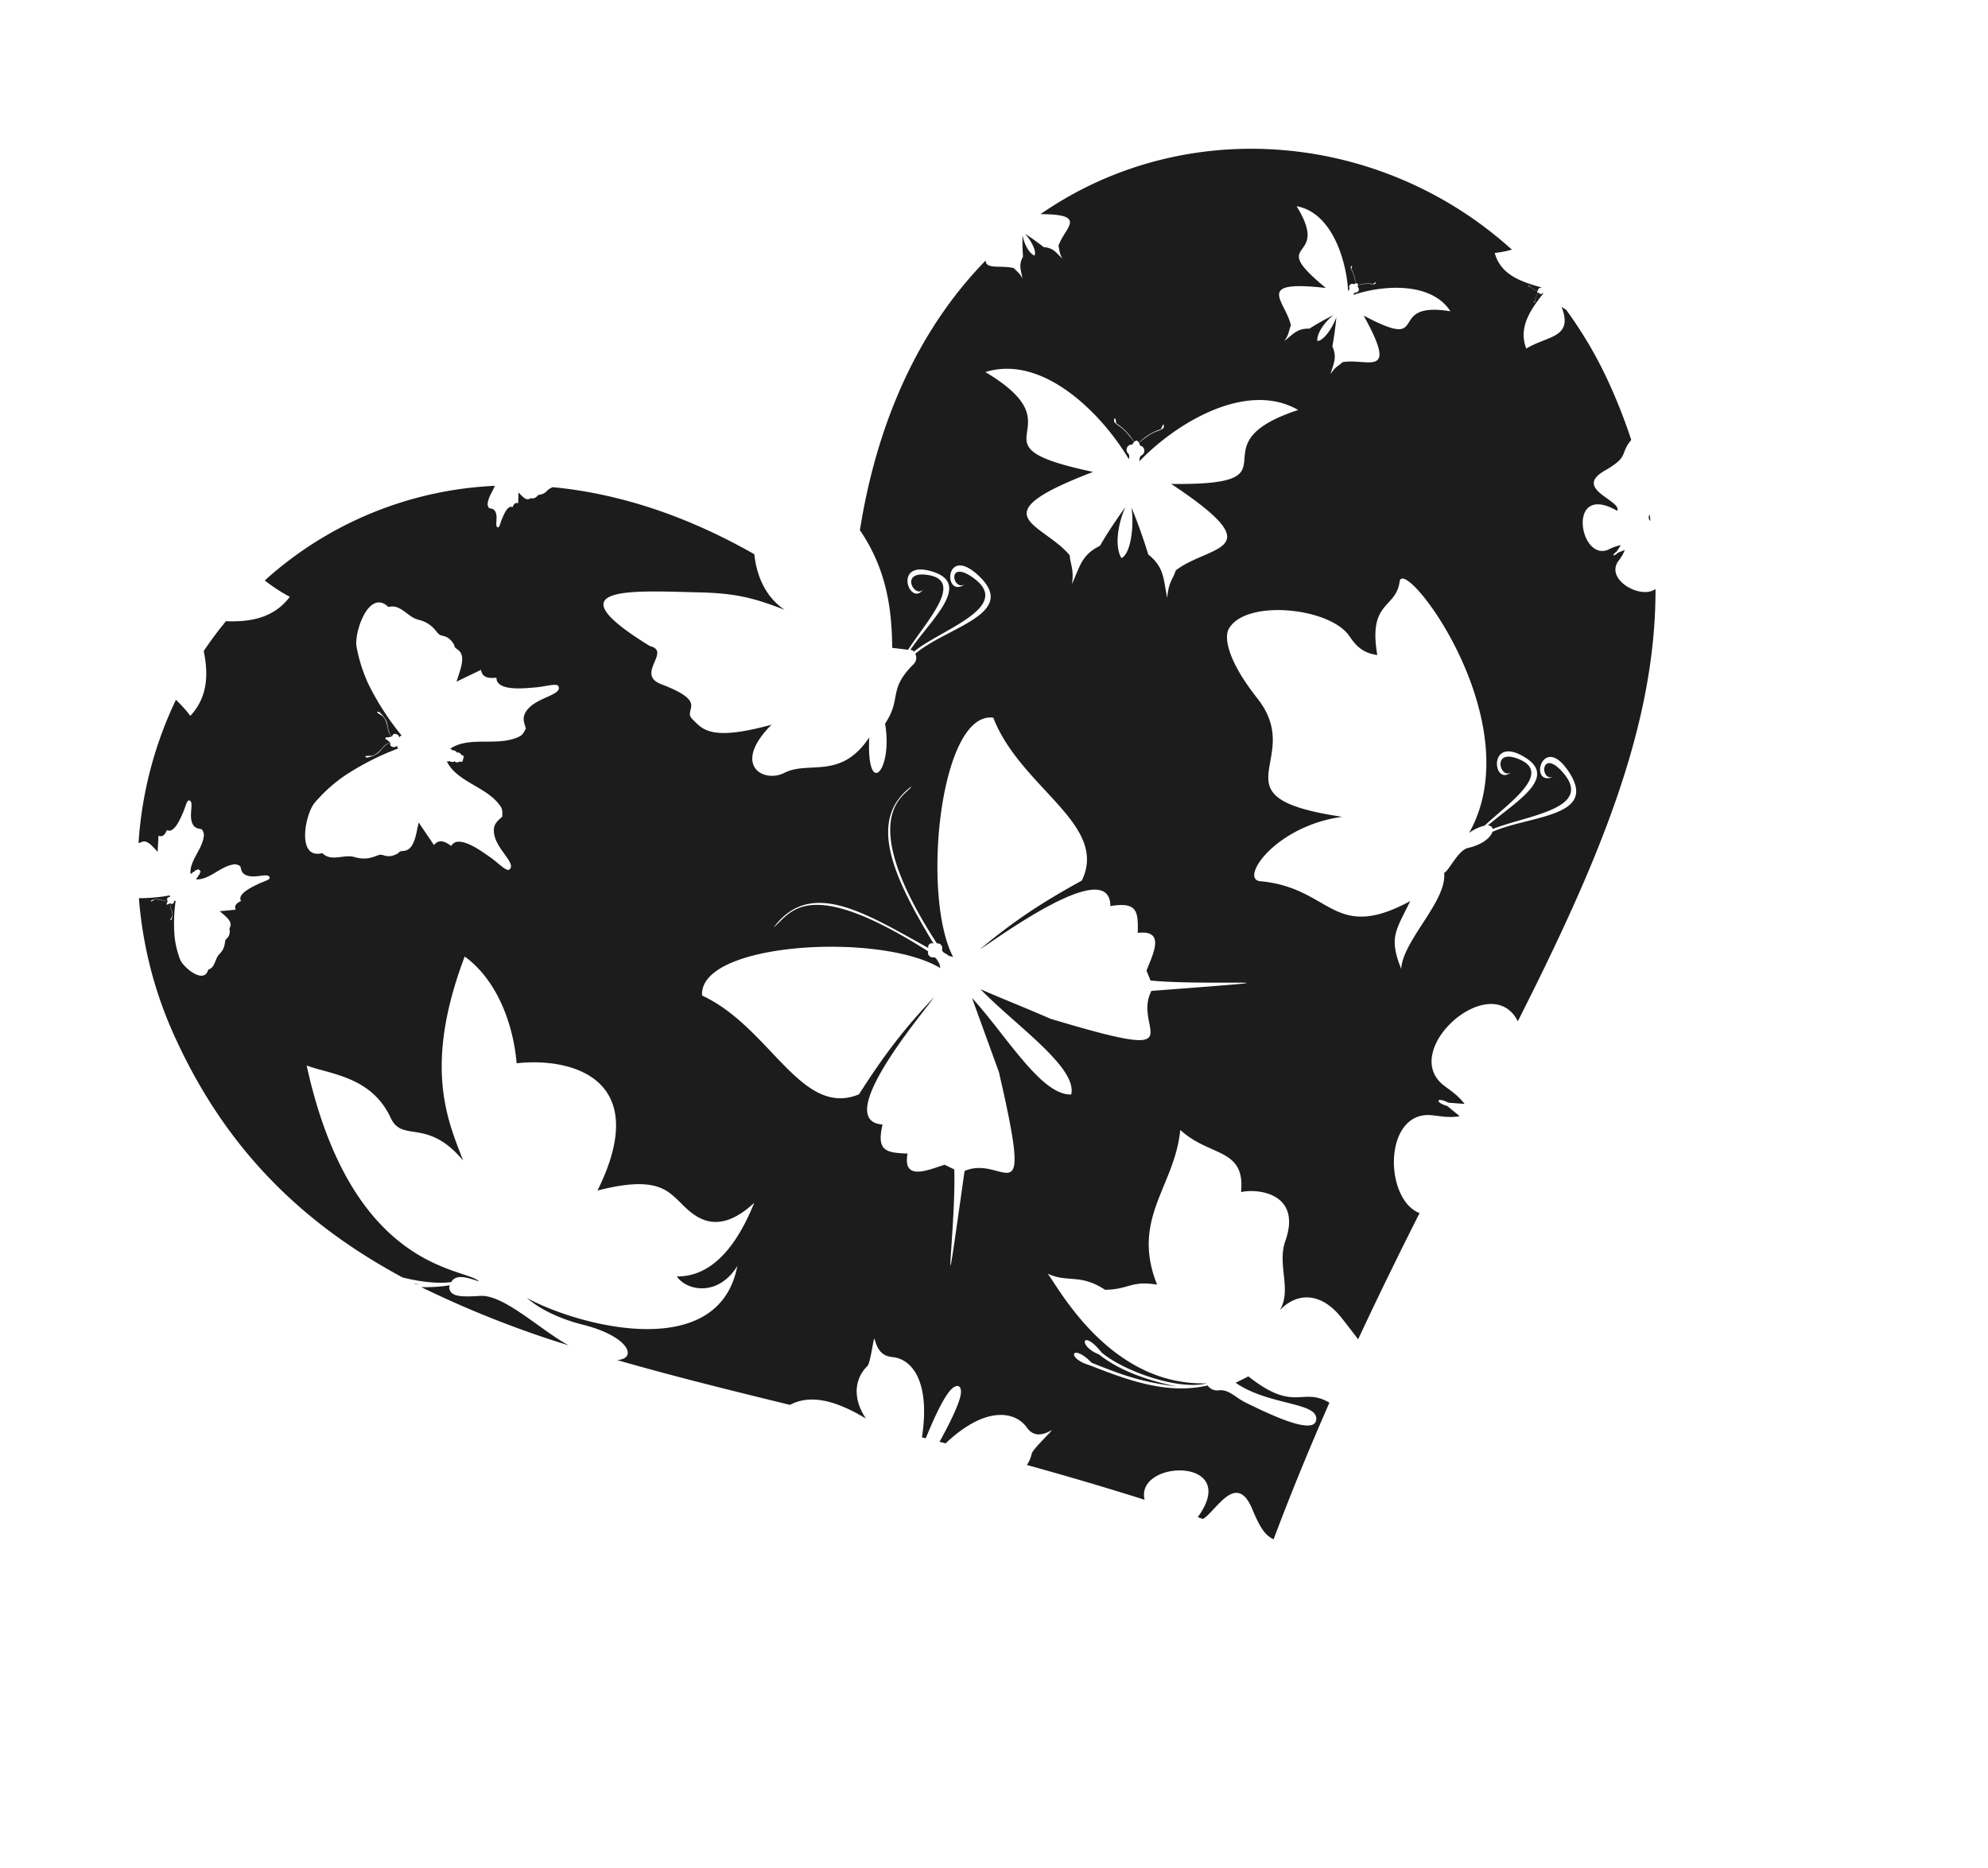 <svg xmlns="http://www.w3.org/2000/svg" xmlns:xlink="http://www.w3.org/1999/xlink" width="594.766" height="558.752" viewBox="0 0 594.766 558.752"><defs><clipPath id="clip-path"><rect id="Rectangle_7489" data-name="Rectangle 7489" width="471.75" height="399" transform="translate(107.568 321.228) rotate(-24.51)" fill="#1c1c1c"></rect></clipPath></defs><g id="Group_22560" data-name="Group 22560" transform="translate(-107.568 -125.523)"><g id="Group_22559" data-name="Group 22559" clip-path="url(#clip-path)"><path id="Path_35215" data-name="Path 35215" d="M364.831,284.133c5.6-35.29,19.367-62,37.621-80.67.058,2.8,4.726,1.277,8.48,2.3.844,1.032,1.625,1.268,2.538,3.091-.487-2.69-1.221-4.071.169-6.567-.192-2.245-.19-4.175-.169-6.433.638,3.252,2.253,5.6,3.6,6.136.719-1.318-1.16-4.74-2.845-6.538,1.9,1.216,3.836,2.62,5.614,4.014,2.85.2,3.606,1.567,5.6,3.447-1.134-1.959-.8-2.542-1.206-3.813,1.75-5.425,9.148-9.5-5.375-9.508,43.277-29.983,101.906-24.764,141.032,10.609a29.386,29.386,0,0,1-5.133.995c1.786,6.6,8.019,8.65,13.906,10.294l-.164.231a.544.544,0,0,0-.728.646l-.223.245a11.69,11.69,0,0,1-1.068-.535c-1.1-.629-1.236-1.341-1.751-.917a.21.21,0,0,1,.025.047,1.877,1.877,0,0,0,.518-.013,5.838,5.838,0,0,0,2.267,1.429.273.273,0,0,0,.167.475,5.857,5.857,0,0,0-.9,2.524,1.909,1.909,0,0,0-.411.313c0,.02.006.036.007.056.669.012.333-.633.809-1.809a10.939,10.939,0,0,1,.509-1.08l.325.054a.542.542,0,0,0,.982.034l.288.088c-3.774,4.811-7.588,10.152-5.117,16.534,6.341-3.924,14.292-3.106,10.5-12.615a5.072,5.072,0,0,0,1.379.943A124.905,124.905,0,0,1,589,240.233a163.027,163.027,0,0,1,6.6,16.9c-3.612,4.329-.341,4.825-8.025,9.252-9.462,5.451,5.357,8.881,3.821,11.963-15.194-8.8-11.4,15.274-2.689,11.628a13.473,13.473,0,0,1,3.774-1.365l-1.237,1.917c-1.588,1.07-1.01,1.734.332.376l2.115-.863a13.365,13.365,0,0,1-2.047,3.454c-3.72,5.63,6.963,11.437,11.217,8.225.106,41.67-17.6,82.586-41.193,129.335-7.925-15.745-35.484,8.482-22.277,19.091,2.582,1.972,4.35,3.042,6.342,5.628l-4.811-.359c-3.582-1.872-4.235-.127-.359.99l3.725,3.058c-3.225.494-5.242.043-8.472-.315-14.4-1.245-14.227,25.168-3.546,29.292-6.109,12.11-12.284,24.669-18.381,37.761-1.625-2.164-3.289-4.293-4.853-6.3-5.853-7.508-13.034-8.153-18.58-2.423,3.688-6.065-.868-13.553,1.65-20.679,5.07-14.342-8.337-15.786-13.243-14.645,1.3-13.325-9.266-10.4-18.188-18.6-1.616,16.928-14.838,26.528-6.927,46.3-7.841-1.317-8.352,1.436-15.578,1.529-7.5-4.934-11.2-2.015-17.168-4.827,3.173,3.962,18.573,33.668,47.621,32.808-8.465,2.238-25.155-3.764-31.507-9.248-5.787-7.254-7.225-1.94-.747.613,6.6,5.2,15.017,7.811,23.211,9.605-11.027-1.489-16.051-3.384-25.419-7.119-5.778-6.021-7.938-1.452-.6.734,11.085,4.35,23.131,8.9,35.292,6.053a3.454,3.454,0,0,0,3.387,1.451c2.962-.336,4.956,2.176,7.935,3.643,8.107,4,20.883,9.979,21.194,5.015.32-5.182-14.173-4.063-24.122-10.9l3.817-1.919c13.92,11.052,16,3,24.239,7.867-5.753,13.078-11.367,26.686-16.709,40.891-1.955-1.054-3.52-2.151-6.316-8.925-4.777-11.582-10.7.262-14.79,2.824l-1.571-.536c13.144-18.132-18.769-17.276-15.914-5.211-11.974-3.793-23.721-7.228-35.216-10.406a10.04,10.04,0,0,0,1.466-3.42c.318-1.414,7.007-7.616,5.792-6.912-4.564,2.649-6.52.165-7.271-.887-3.458-4.837-12.285-6.618-24.3,4.749-.608-.156-1.211-.306-1.819-.462,2.444-4.388,5.191-9.805,6.125-13.167,1.052-3.788-.948-4.843-3.38-1.653-2.266,2.973-4.93,8.993-6.86,13.768l-1.146-.287c2.421-15.858-2.419-22.684-7.881-23.868-1.624-.352-4.849.128-6.251-5.454-.343-1.361-1.167,7.032-2.215,8.033-3.43,3.283-4.813,9.141-.416,15.663-10.535-6.332-17.437-6.86-22.735-4.086-18.193-4.437-35.459-8.725-51.686-13.4,6.259-.459,3.442-7.119-10.1-10.54-6.469-1.636-12.507-4.264-16.912-8.041,14.883,8.161,57.347,19.83,62.968-9.585-5.651,9.206-15.086,7.562-18.112,3.145,9.159.09,17.043-6.863,23.166-22.038-12.191,11.381-19.019,2.893-22.668-.616-3.627-3.486-7.563-7.358-24.23-3.041,16.691-33.729-8.05-39.9-24.191-38.074-1.042-12.142-6.042-25.06-15.54-31.941-12.584,33.241-4.886,49.375-.481,61.034-10.7-12.887-18.172-5.245-21.631-12.715-5.763-12.451-18.082-13.059-25.164-15.706,13.618,62.2,47.776,60.3,51.582,64.612-4.218-1.494-6.992-2.106-8.332.173-4.11.538-9.276-.071-14.545-1.38-29.347-15.8-52.492-37.652-68.076-71.832a122.4,122.4,0,0,1-10.817-41.644,51.914,51.914,0,0,0,9.31-.838c-.111.222-.012.389.128.565-.554-.353-1.434.519-.837.941l-.019.127c-2.049.229-2.03-1.053-4.694-.21a.429.429,0,0,0-.315.342c.018.019.041.037.059.056.827-.164.873-1.126,3.45-.25a2.626,2.626,0,0,0,1.5.069,2.363,2.363,0,0,1-.359.972l.21.2a2.291,2.291,0,0,1,.956-.4,2.624,2.624,0,0,0,.133,1.492c.985,2.539.03,2.623-.1,3.456.021.019.04.038.058.057a.432.432,0,0,0,.332-.329c.722-2.7-.557-2.623-.414-4.679l.127-.023c.448.577,1.278-.339.9-.879.183.132.355.225.569.107a47.667,47.667,0,0,0-.319,10.742,27.635,27.635,0,0,0,1.646,6.822c1.014,2.47,7.238,7.6,8.415,3.029a2.479,2.479,0,0,0,1.336-.909c.858-1.151,1-2.717,2.01-3.73,1.88-1.876,1.5-3.579,1.841-4.219.289-.544,1.123-.774,1.248-2.33.1-1.188-.354-.432.142-1.624.716-1.735-1.632-3.3-3.136-4.666,1.593-.123,3.184-.311,4.776-.437-.571-1.375.483-2.065,1.606-2.6-.046-.094-.093-.188-.136-.281-.772-2.04,3.778-4.073,5.157-4.761,1.593-.8,3.658-1.266,3.548-1.938-.274-1.712-4.431.454-7.108-.787-1.242-.577-1.352-1.361-1.662-2.593a2.614,2.614,0,0,0-2.537-.482c-3.777.787-6.842,4.548-10.721,4.368a.7.7,0,0,0,.2-.489c.3-.009.49-.526.485-.758.258.015.55-.477.405-.687a.9.9,0,0,0,.287-.441,3.766,3.766,0,0,0-.351-.359,3.365,3.365,0,0,0-.376-.335.913.913,0,0,0-.426.306c-.216-.138-.7.178-.67.435-.233,0-.744.213-.735.516a.7.7,0,0,0-.483.22c-.347-3.869,3.282-7.09,3.9-10.9a2.59,2.59,0,0,0-.59-2.51c-1.246-.259-2.031-.337-2.66-1.549-1.36-2.621.627-6.867-1.1-7.069-.674-.079-1.054,2.005-1.782,3.63-.629,1.4-2.466,6.038-4.537,5.354-.095-.04-.192-.084-.286-.124-.486,1.146-1.132,2.228-2.531,1.715-.06,1.6-.177,3.192-.233,4.79-1.431-1.44-3.094-3.723-4.8-2.929-.771.359-.715.27-.925.213A116.822,116.822,0,0,1,160.2,334.886a39.114,39.114,0,0,1,4.306,4.791c5.316-5.7,5.4-12.552,4.015-19.388q2.706-4.038,5.747-7.827l.07.016c.019-.019.042-.039.062-.056l-.045-.074c.267-.327.532-.654.8-.982,7.23.275,14.267-.866,19.118-7.3a49.75,49.75,0,0,1-7.489-4.892,110.005,110.005,0,0,1,68.831-28.307c-.648,1.655-1.849,3.243-2.1,5a1.746,1.746,0,0,0,.425,1.683c.842.156,1.372.2,1.808,1.01.944,1.745-.341,4.626.819,4.738.455.048.686-1.359,1.157-2.459.407-.953,1.586-4.092,2.989-3.657l.2.081c.313-.777.732-1.509,1.679-1.184.022-1.073.082-2.147.1-3.223.979.952,2.126,2.466,3.261,1.914.781-.381.291-.046,1.084-.16,1.042-.148,1.164-.716,1.518-.933.411-.254,1.575-.069,2.757-1.407a5,5,0,0,1,1.626-1c19.041,1.8,39.369,8.135,60.3,20.054.724,6.589,3.391,12.836,9.086,16.635-9.242-3.573-14.659-4.936-25.035-5.2-20.841-.513-45.045-2.224-15.27,16.054,6.564,1.564-4.505,8.411,3.426,11.424,14.4,5.474,6.3,7.476,9.225,10.385,3.059,3.044,5.39,6.753,23.728,1.7-12.108,12.146-2.352,17.6,3.87,14.4,7.242-3.721,16.847,2.253,25.358-10.6-.88,18.406,7.15,10.218,4.743-4.119,5.124-7.742.718-10.036,8.506-17.761a2.633,2.633,0,0,0,.519-3.121c9.3-8.045,31.611-12.013,18.581-23.717-9.934-8.922-10.2,7.4-3.77,2.938-3.678,2.1-5.449-7.551,2.364-2.081,12.625,8.841-9.865,15.7-17.612,22.251a.963.963,0,0,0-1.064-.517c5.97-9,19.479-20.332,5.592-23.758-10.859-2.68-5.513,11.4-1.491,5.356-2.489,3.708-7.933-5.739,1.575-3.979,10.472,1.939-1.161,14.192-6.322,22.3l-4.75-.576c-.094-12.183-1.9-23.82-9.669-35.206m236.233-4.777c-.311.833-.4,1.426.292,2.019-.1-.674-.184-1.346-.292-2.019m-88.672-65.577c.254-.423.4-.746.837-.759a.916.916,0,0,0,.548-1.637l.065-.563a19.018,19.018,0,0,1,2.01-.335c2.153-.238,3.057.612,3.347-.49-.031-.013-.058-.029-.086-.041a3.392,3.392,0,0,0-.7.534,10.015,10.015,0,0,0-4.567.308c0-.189-.1-.308-.15-.476l-.026.012-.01-.02h0l0,0a.188.188,0,0,0-.024,0,.1.1,0,0,0,0-.029,1.57,1.57,0,0,0-.5.026,9.98,9.98,0,0,0-1.294-4.39,3.283,3.283,0,0,0,.257-.846.8.8,0,0,0-.067-.063c-.939.651.177,1.206.7,3.3a18.98,18.98,0,0,1,.382,2l-.505.255a.917.917,0,0,0-1.344,1.084c.1.3-.121.644-.362.957-.524-9.366-4.925-23.526-15.422-25.39,10.656,17.226-9.6,9.4,8.769,24.461-21.734-2.471-12.11,3.789-10.47,11.183-.66,1.567-.461,2.585-1.976,4.7,2.745-2.155,3.87-3.8,7.512-3.721a81.9,81.9,0,0,1,7.156-4.027c-3.285,2.655-4.981,5.876-4.785,7.712,1.916.026,4.66-4.133,5.688-7.106-.243,2.866-.674,5.891-1.19,8.724,1.474,3.331.378,5-.56,8.36,1.534-2.443,2.394-2.42,3.588-3.631,7.462-1.313,16.936,5.171,6.324-13.949,20.959,11.187,5.965-4.511,25.966-1.272-5.685-8.888-20.241-7.9-29.108-4.876M448.46,263.521c.053-.831.027-1.432.665-1.786a1.553,1.553,0,0,0-.448-2.889l-.349-.891a33.97,33.97,0,0,1,2.761-2.067c3.044-2.037,5.07-1.461,4.639-3.34l-.156,0a5.683,5.683,0,0,0-.645,1.35,16.955,16.955,0,0,0-6.613,4.02c-.142-.287-.4-.38-.6-.6l-.028.034a.1.1,0,0,1-.029-.022l-.007.007v-.007l-.035.016c-.005-.015-.013-.029-.018-.044-.25.156-.521.185-.733.424a16.885,16.885,0,0,0-5.361-5.576,5.733,5.733,0,0,0-.272-1.469c-.052-.015-.1-.031-.152-.043-.9,1.7,1.207,1.668,3.623,4.412a34.324,34.324,0,0,1,2.141,2.7l-.565.777a1.551,1.551,0,0,0-1.177,2.674c.384.369.324,1.063.2,1.717-8.082-13.647-25.72-31.466-42.927-26.09,29.414,17.549-7.091,21.573,32.22,29.873-34.555,13.213-15.233,15.117-7,24.933.228,2.864,1.322,4.238.692,8.6,2.445-5.366,2.846-8.719,8.38-11.43,2.418-4.223,4.8-7.641,7.6-11.613-2.861,6.542-2.9,12.7-1.169,15.295,2.893-1.452,3.773-9.829,3-15.092,1.872,4.491,3.579,9.366,5.016,14.016,4.806,3.852,4.458,7.208,5.665,12.98.4-4.861,1.71-5.49,2.561-8.236,10.181-7.784,29.453-5.425-1.374-25.856,40.18.47,5.442-11.416,37.987-22.125-15.457-8.907-36.532,3.907-47.494,15.343m91.168,123.133c1.51-.682,4.12-6.758,7.154-7.45,4.416-1.013,6.794-3.209,7.286-4.822,11.469-5.034,32.265-4.367,22.553-18.408-7.707-11.14-11.808,4.91-4.41,2.014-4.124,1.211-3.608-8.733,2.82-1.5,9.787,11.018-10.791,12.979-20.886,17.059-.1-.606-.576-1.025-1.426-1.084,8.271-7.16,22.146-14.727,9.87-21.047-10.089-5.192-8.119,9.965-2.727,4.94-3.333,3.075-6.483-7.53,2.487-3.561,9.5,4.207-3.405,13.026-10.634,19.739a13.068,13.068,0,0,0-4.619,2.176c18.786-33.329-19.668-83.522-20.789-75.182-1.1,8.224-9.485,5.7-6.675,21.955-4.879-.625-6.759-3.384-8.465-5.8-5.969-8.455-31.055-10.994-36.016-1.946-1.1,2-1.112,8.42,8.6,20.729,14.783,18.741-14.4,29.521,25.4,35.428-20.038,2.678-30.888,18.7-24.521,19.271,21.3,1.912,21.66,18.458,44.852,5.942-4.295,8.817-6.465,10.877-2.709,20.264.55-8.613,13.73-20.25,12.86-28.718M428.047,452.969c1.946-8.068-16.656-20.67-27.146-31.514,7.215,3.155,13.734,5.686,20.945,8.845,44.9,13.512,24.2,3.12,30.206-8.335,54.667-4.13,16.889-1.412-.269-3.1-.4-.989-.808-1.976-1.206-2.966,1.759-4.638,5.956-12.315-2.615-11.282.12-6.3.011-9.406-8.2-8.02-.094-15.5-34.694,10.353-38.977,12.892,10.3-8.617,18.568-13.972,30.437-20.527,8.173-16.839-18.314-27.663-26.487-48.728-15.922-2.087-21.65,53.266-11.985,71.635a5.087,5.087,0,0,0-1.233-.355c-1.054-.876-2.271-1.04-2.084-2.108a1.375,1.375,0,0,0-1.56-1.639c-25.547-39.354-8.391-44.56-7.611-46.988-13.263,9.908-5.684,26.647,6.641,47.1a1.075,1.075,0,0,0-1.588,1.257C365.54,398.126,349.945,388.455,339,403c5.057-4.077,9.626-16.151,46.26,7.139a1.4,1.4,0,0,0,1.547,1.785c.9-.12,1.2,1.075,1.844,1.962a5.321,5.321,0,0,0,.289,1.288c-17.707-10.831-72.375-7.841-71.323,8.178,20.495,9.514,29.59,36.638,46.927,29.573,7.312-11.413,13.194-19.315,22.458-29.032-2.808,4.109-30.86,36.951-15.39,38.046-1.916,8.1,1.183,8.41,7.478,8.7-1.586,8.482,6.35,4.79,11.092,3.339q1.441.693,2.883,1.4c.574,17.228-4.582,54.737,3.077.47,11.826-5.245,20.859,16.076,10.277-29.591q-4.029-11.1-8.056-22.2c10.59,11.653,20.7,29.154,29.685,28.909M277.661,528c-8.425-4.615-19.343-15.215-26.4-14.787-5.735.347-9.026.3-9.306-2.516.056-.238.116-.458.183-.663a45.4,45.4,0,0,1-8.556.54A305.472,305.472,0,0,0,277.661,528m-45.82-18.3,1.352.189c-.582-.129-1.16-.259-1.741-.392.129.067.258.137.389.2M246.135,352.58a6.152,6.152,0,0,0,.192-.831,1.5,1.5,0,0,0-.8-.384c.028-.435-.832-.893-1.194-.644-.2-.34-.923-.929-1.371-.673a1.18,1.18,0,0,0-.718-.534c5.475-3.678,13.231-.912,19.4-3.1,2.124-.752,2.292-1.135,3.259-2.933-.632-2.062-1.159-3.3.136-5.227,2.794-4.157,10.735-4.671,9.63-7.4-.435-1.068-3.842.068-6.857.312-2.607.213-11,1.268-11.674-2.373-.019-.177-.035-.35-.052-.527-2.1.21-4.233.137-4.614-2.36-2.427,1.214-4.9,2.341-7.323,3.564.976-3.308,3.019-7.646.448-9.532-1.77-1.3-.446-.6-1.632-2.234-1.551-2.146-2.961-1.75-3.862-2.288-1.053-.625-2-3.432-6.383-4.5-2.364-.579-3.942-2.733-6.2-3.651a4.2,4.2,0,0,0-2.74-.139c-5.732-5.609-10.256,7.327-9.556,11.8a46.876,46.876,0,0,0,3.61,11.347,81.108,81.108,0,0,0,9.912,15.32c-.418.016-.584.3-.733.655.074-1.115-1.94-1.713-2.082-.477l-.2.072c-2.015-2.858-.093-3.877-3.516-7.153a.741.741,0,0,0-.767-.191,1.221,1.221,0,0,0-.036.135c.918,1.1,2.385.377,3.185,4.929a4.48,4.48,0,0,0,1.121,2.287,3.923,3.923,0,0,1-1.738.258l-.131.482a3.925,3.925,0,0,1,1.375,1.092,4.523,4.523,0,0,0-2.114,1.42c-2.972,3.542-3.884,2.186-5.229,2.674-.013.048-.023.091-.036.135a.749.749,0,0,0,.761.222c4.605-1.127,3.452-2.969,6.627-4.438l.142.166c-.5,1.14,1.547,1.631,2.041.628-.05.379-.045.711.308.934a80.852,80.852,0,0,0-16.256,8.307,46.78,46.78,0,0,0-8.813,8.019c-2.849,3.524-5.414,16.986,2.36,15a4.22,4.22,0,0,0,2.44,1.249c2.413.333,4.857-.747,7.192-.064,4.329,1.266,6.558-.688,7.782-.706,1.049-.015,2.071,1.033,4.491-.05,1.847-.824.351-.877,2.535-1.116,3.168-.35,3.573-5.124,4.386-8.477,1.482,2.271,3.06,4.482,4.553,6.748,1.578-1.972,3.466-.97,5.175.262.1-.144.209-.286.31-.43,2.4-2.819,9.145,2.3,11.295,3.781,2.486,1.719,4.873,4.407,5.78,3.7,2.324-1.813-4.293-6.224-4.624-11.223-.158-2.318.915-3.124,2.5-4.593.062-2.04.106-2.454-1.356-4.167-4.248-4.978-12.347-6.46-15.244-12.382a1.193,1.193,0,0,0,.89-.1c.259.443,1.181.295,1.522.1.19.391,1.166.428,1.358.04a1.514,1.514,0,0,0,.886.067,5.878,5.878,0,0,0,.25-.815" fill="#1c1c1c" fill-rule="evenodd"></path></g></g></svg>